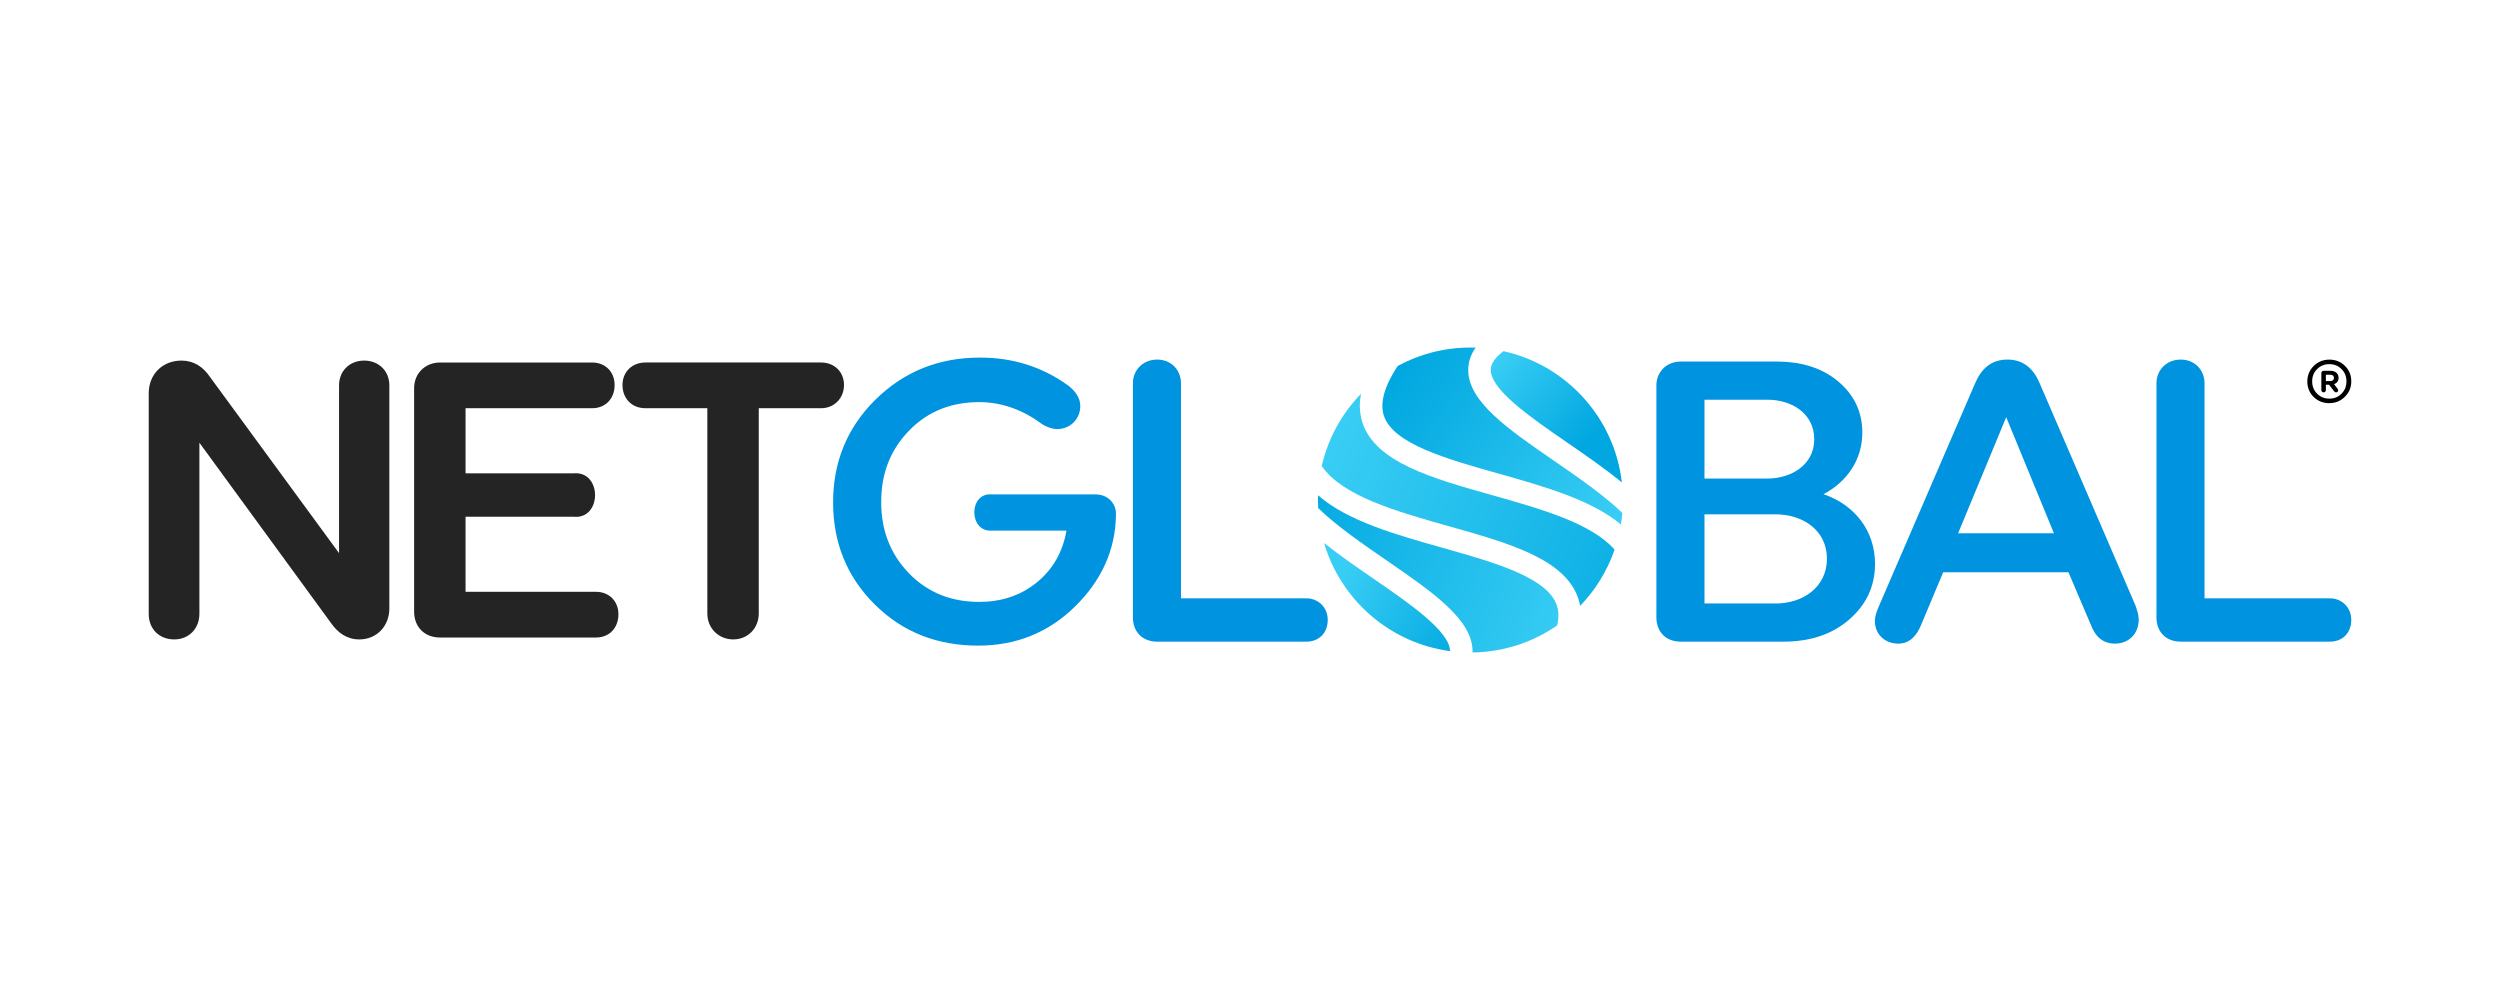 <?xml version="1.0" encoding="iso-8859-1"?>
<!-- Generator: Adobe Illustrator 29.0.1, SVG Export Plug-In . SVG Version: 9.03 Build 54978)  -->
<svg version="1.1" id="Layer_1" xmlns="http://www.w3.org/2000/svg" xmlns:xlink="http://www.w3.org/1999/xlink" x="0px" y="0px"
	 viewBox="0 0 500 200" style="enable-background:new 0 0 500 200;" xml:space="preserve">
<g>
	<path style="fill-rule:evenodd;clip-rule:evenodd;fill:#0093DF;" d="M236.198,119.665h25.056c2.437,0,4.293,1.857,4.293,4.293
		c0,2.583-1.684,4.373-4.293,4.373h-29.825c-2.913,0-4.848-1.936-4.848-4.849V76.683c0-2.766,2.106-4.769,4.848-4.769
		c2.755,0,4.769,2.014,4.769,4.769V119.665z M213.296,106.12l-14.842-0.001c-4.786,0.428-4.785-7.749-0.01-7.236l20.696,0
		c2.303,0,4.076,1.646,4.055,3.978c-0.064,7.248-3.026,13.357-8.164,18.418c-5.349,5.268-11.868,7.845-19.37,7.845
		c-8.024,0-15.002-2.567-20.719-8.242c-5.638-5.597-8.322-12.472-8.322-20.402c0-8.017,2.762-14.923,8.482-20.562
		c5.774-5.692,12.783-8.4,20.877-8.4c6.518,0,12.39,1.777,17.684,5.606c1.297,1.023,2.394,2.351,2.394,4.08
		c0,2.596-2.015,4.61-4.61,4.61c-1.017,0-2.033-0.4-2.924-0.92c-3.765-2.805-7.983-4.473-12.702-4.473
		c-5.45,0-10.208,1.782-14.021,5.716c-3.844,3.965-5.561,8.759-5.561,14.263c0,5.506,1.717,10.298,5.561,14.264
		c3.813,3.934,8.572,5.715,14.021,5.715c4.324,0,8.306-1.206,11.66-3.988C210.716,113.707,212.577,110.23,213.296,106.12z"/>
	<path style="fill-rule:evenodd;clip-rule:evenodd;fill:#0093DF;" d="M401.242,83.44l-9.623,23.217h19.169L401.242,83.44z
		 M340.896,102.869v17.828h14.268c5.38,0,10.223-3.24,10.223-8.954c0-5.72-4.864-8.874-10.223-8.874H340.896z M340.896,79.945V95.71
		h12.601c4.717,0,9.351-2.718,9.351-7.843c0-5.209-4.535-7.923-9.351-7.923H340.896z M440.907,119.665h25.056
		c2.436,0,4.293,1.856,4.293,4.293c0,2.583-1.685,4.373-4.293,4.373h-29.825c-2.913,0-4.848-1.936-4.848-4.849V76.683
		c0-2.766,2.106-4.769,4.848-4.769c2.755,0,4.769,2.014,4.769,4.769V119.665z M413.69,114.45h-25.054l-4.457,10.635
		c-0.834,1.99-2.206,3.642-4.512,3.642c-2.653,0-4.69-1.838-4.69-4.531c0-0.929,0.371-1.952,0.735-2.795l19.273-44.653
		c1.2-2.926,3.227-4.834,6.495-4.834c3.269,0,5.295,1.908,6.493,4.83l19.122,44.355c0.3,0.84,0.649,1.881,0.649,2.781
		c0,2.825-1.929,4.847-4.77,4.847c-2.427,0-3.921-1.457-4.75-3.643L413.69,114.45z M364.699,98.841
		c6.18,2.091,10.305,7.263,10.305,13.933c0,4.506-1.77,8.181-5.161,11.133c-3.708,3.228-8.326,4.424-13.172,4.424h-20.544
		c-2.913,0-4.849-1.936-4.849-4.849V77.08c0-2.766,2.106-4.77,4.849-4.77h19.195c4.516,0,8.871,1.059,12.375,4.025
		c3.143,2.66,4.768,6.057,4.768,10.183C372.465,91.965,369.391,96.362,364.699,98.841z"/>
	<g>
		<defs>
			<path id="SVGID_00000114766534748711313430000003308299524115937722_" d="M263.586,100.003c0,0.541,0.015,1.078,0.042,1.612
				c3.742,3.618,8.887,7.161,13.689,10.467c9.318,6.414,17.398,11.973,17.189,18.412c6.288-0.086,12.114-2.075,16.933-5.417
				c0.343-1.477,0.328-2.8-0.056-3.958c-1.863-5.63-12.5-8.629-22.786-11.53c-9.443-2.663-19.125-5.394-24.996-10.539
				C263.593,99.366,263.586,99.683,263.586,100.003z"/>
		</defs>
		<clipPath id="SVGID_00000047745215817102067980000014170216199995242908_">
			<use xlink:href="#SVGID_00000114766534748711313430000003308299524115937722_"  style="overflow:visible;"/>
		</clipPath>
		
			<linearGradient id="SVGID_00000031174840482002304380000004007778333510482608_" gradientUnits="userSpaceOnUse" x1="314.401" y1="125.949" x2="255.133" y2="101.151">
			<stop  offset="0" style="stop-color:#38CDF4"/>
			<stop  offset="1" style="stop-color:#00A7E0"/>
		</linearGradient>
		
			<rect x="263.586" y="99.049" style="clip-path:url(#SVGID_00000047745215817102067980000014170216199995242908_);fill:url(#SVGID_00000031174840482002304380000004007778333510482608_);" width="48.197" height="31.444"/>
	</g>
	<g>
		<defs>
			<path id="SVGID_00000153672881632630259920000017169877981841923516_" d="M294.113,69.508h-0.017h-0.016
				c-5.268,0-10.223,1.336-14.547,3.687c-2.668,4.061-3.6,7.404-2.756,9.954c1.864,5.63,12.5,8.63,22.787,11.53
				c9.245,2.607,18.716,5.282,24.618,10.222c0.123-0.762,0.218-1.534,0.284-2.314c-3.736-3.594-8.849-7.115-13.621-10.4
				c-9.201-6.334-17.197-11.837-17.197-18.171c0-0.25,0.012-0.5,0.038-0.753c0.131-1.308,0.61-2.551,1.442-3.735
				C294.79,69.516,294.453,69.508,294.113,69.508"/>
		</defs>
		<clipPath id="SVGID_00000031194174459402285430000005601175773646057635_">
			<use xlink:href="#SVGID_00000153672881632630259920000017169877981841923516_"  style="overflow:visible;"/>
		</clipPath>
		
			<linearGradient id="SVGID_00000170962767318288966620000012402147381166198922_" gradientUnits="userSpaceOnUse" x1="322.894" y1="104.072" x2="280.387" y2="72.478">
			<stop  offset="0" style="stop-color:#38CDF4"/>
			<stop  offset="1" style="stop-color:#00A7E0"/>
		</linearGradient>
		
			<rect x="275.933" y="69.508" style="clip-path:url(#SVGID_00000031194174459402285430000005601175773646057635_);fill:url(#SVGID_00000170962767318288966620000012402147381166198922_);" width="48.532" height="35.393"/>
	</g>
	<g>
		<defs>
			<path id="SVGID_00000160884601925295332630000008685229683187506604_" d="M290.011,130.226
				c-0.059-3.994-8.114-9.531-15.244-14.439c-3.409-2.346-6.855-4.72-9.945-7.174C268.167,120.001,277.978,128.622,290.011,130.226"
				/>
		</defs>
		<clipPath id="SVGID_00000104698051808763833340000003885487436792237713_">
			<use xlink:href="#SVGID_00000160884601925295332630000008685229683187506604_"  style="overflow:visible;"/>
		</clipPath>
		
			<linearGradient id="SVGID_00000040574517063169474120000016505042849710551463_" gradientUnits="userSpaceOnUse" x1="269.038" y1="114.366" x2="294.227" y2="129.562">
			<stop  offset="0" style="stop-color:#38CDF4"/>
			<stop  offset="1" style="stop-color:#00A7E0"/>
		</linearGradient>
		
			<rect x="264.821" y="108.613" style="clip-path:url(#SVGID_00000104698051808763833340000003885487436792237713_);fill:url(#SVGID_00000040574517063169474120000016505042849710551463_);" width="25.19" height="21.613"/>
	</g>
	<g>
		<defs>
			<path id="SVGID_00000022520375450612529000000002172332863924149430_" d="M264.347,93.205c4.14,6.037,14.968,9.091,25.472,12.052
				c11.942,3.368,23.222,6.548,25.836,14.446c0.159,0.482,0.281,0.973,0.37,1.472c3.057-3.169,5.435-6.996,6.897-11.25
				c-4.655-5.294-14.758-8.145-24.581-10.915c-11.942-3.367-23.222-6.548-25.836-14.446c-0.36-1.087-0.541-2.219-0.541-3.399
				c0-0.781,0.083-1.584,0.241-2.407C268.382,82.695,265.609,87.663,264.347,93.205"/>
		</defs>
		<clipPath id="SVGID_00000176745182302379304260000009044216699356584607_">
			<use xlink:href="#SVGID_00000022520375450612529000000002172332863924149430_"  style="overflow:visible;"/>
		</clipPath>
		
			<linearGradient id="SVGID_00000045616823196322698690000013709790726432270015_" gradientUnits="userSpaceOnUse" x1="266.618" y1="88.778" x2="343.408" y2="120.578">
			<stop  offset="0" style="stop-color:#38CDF4"/>
			<stop  offset="1" style="stop-color:#00A7E0"/>
		</linearGradient>
		
			<rect x="264.347" y="78.757" style="clip-path:url(#SVGID_00000176745182302379304260000009044216699356584607_);fill:url(#SVGID_00000045616823196322698690000013709790726432270015_);" width="58.576" height="42.418"/>
	</g>
	<g>
		<defs>
			<path id="SVGID_00000177446501684088912190000010626062652606521764_" d="M298.162,73.711c-0.403,4.012,7.905,9.726,15.233,14.77
				c3.793,2.611,7.633,5.255,10.977,8.006c-1.491-12.982-11.132-23.483-23.679-26.257C299.139,71.411,298.275,72.584,298.162,73.711
				z"/>
		</defs>
		<clipPath id="SVGID_00000098919621876970129440000004375591637219624840_">
			<use xlink:href="#SVGID_00000177446501684088912190000010626062652606521764_"  style="overflow:visible;"/>
		</clipPath>
		
			<linearGradient id="SVGID_00000047781250838903365380000001518192070895013255_" gradientUnits="userSpaceOnUse" x1="298.895" y1="72.87" x2="317.22" y2="88.662">
			<stop  offset="0" style="stop-color:#38CDF4"/>
			<stop  offset="1" style="stop-color:#00A7E0"/>
		</linearGradient>
		
			<rect x="297.759" y="70.229" style="clip-path:url(#SVGID_00000098919621876970129440000004375591637219624840_);fill:url(#SVGID_00000047781250838903365380000001518192070895013255_);" width="26.614" height="26.257"/>
	</g>
	<path style="fill-rule:evenodd;clip-rule:evenodd;fill:#242424;" d="M151.753,81.642v41.06c0,2.924-2.158,5.182-5.105,5.182
		c-2.936,0-5.182-2.246-5.182-5.182v-41.06h-12.398c-2.713,0-4.57-1.949-4.57-4.648c0-2.642,1.952-4.495,4.57-4.495h35.16
		c2.619,0,4.572,1.853,4.572,4.495c0,2.619-1.93,4.648-4.572,4.648H151.753z M93.112,81.642v13.024l21.591,0.003
		c5.738-0.565,5.738,9.243,0.037,8.68l-21.628,0.001v15.011h26.079c2.631,0,4.495,1.864,4.495,4.495
		c0,2.685-1.769,4.648-4.495,4.648H88.007c-3.089,0-5.182-2.093-5.182-5.182V77.606c0-2.946,2.257-5.106,5.182-5.106h30.421
		c2.631,0,4.495,1.864,4.495,4.495c0,2.685-1.769,4.648-4.495,4.648H93.112z M67.809,110.627V77.07c0-2.907,2.142-4.953,5.03-4.953
		c2.887,0,5.03,2.047,5.03,4.953v44.638c0,3.488-2.494,6.176-6.024,6.176c-2.453,0-4.298-1.336-5.65-3.288L39.879,88.54v34.238
		c0,2.924-2.082,5.106-5.03,5.106c-3.009,0-5.105-2.089-5.105-5.106V78.675c0-3.817,2.745-6.558,6.558-6.558
		c2.445,0,4.309,1.238,5.653,3.217L67.809,110.627z"/>
	<path d="M465.176,74.948h0.887c0.484,0,0.726,0.222,0.726,0.645c0,0.383-0.262,0.625-0.726,0.625h-0.887V74.948z M464.268,78.012
		c0,0.262,0.202,0.463,0.464,0.463c0.242,0,0.443-0.202,0.443-0.463v-1.068h0.645l0.988,1.31c0.121,0.141,0.262,0.222,0.403,0.222
		c0.242,0,0.423-0.181,0.423-0.423c0-0.101-0.06-0.222-0.161-0.363l-0.665-0.867c0.605-0.202,0.907-0.625,0.907-1.27
		c0-0.827-0.645-1.391-1.552-1.391h-1.431c-0.262,0-0.464,0.181-0.464,0.444V78.012z M462.434,76.279
		c0-0.988,0.323-1.815,0.988-2.46c0.665-0.665,1.472-0.988,2.439-0.988c0.988,0,1.794,0.322,2.439,0.988
		c0.665,0.645,0.988,1.472,0.988,2.46c0,0.988-0.323,1.794-0.988,2.459c-0.645,0.665-1.451,0.988-2.439,0.988
		c-0.968,0-1.774-0.323-2.439-0.988C462.757,78.073,462.434,77.266,462.434,76.279z M462.717,79.383
		c0.846,0.827,1.895,1.25,3.124,1.25c1.23,0,2.278-0.423,3.124-1.27c0.867-0.847,1.29-1.875,1.29-3.104
		c0-1.23-0.423-2.258-1.27-3.085c-0.826-0.827-1.875-1.25-3.104-1.25c-1.23,0-2.278,0.423-3.145,1.27
		c-0.847,0.847-1.27,1.875-1.27,3.104C461.466,77.528,461.89,78.556,462.717,79.383z"/>
</g>
</svg>
